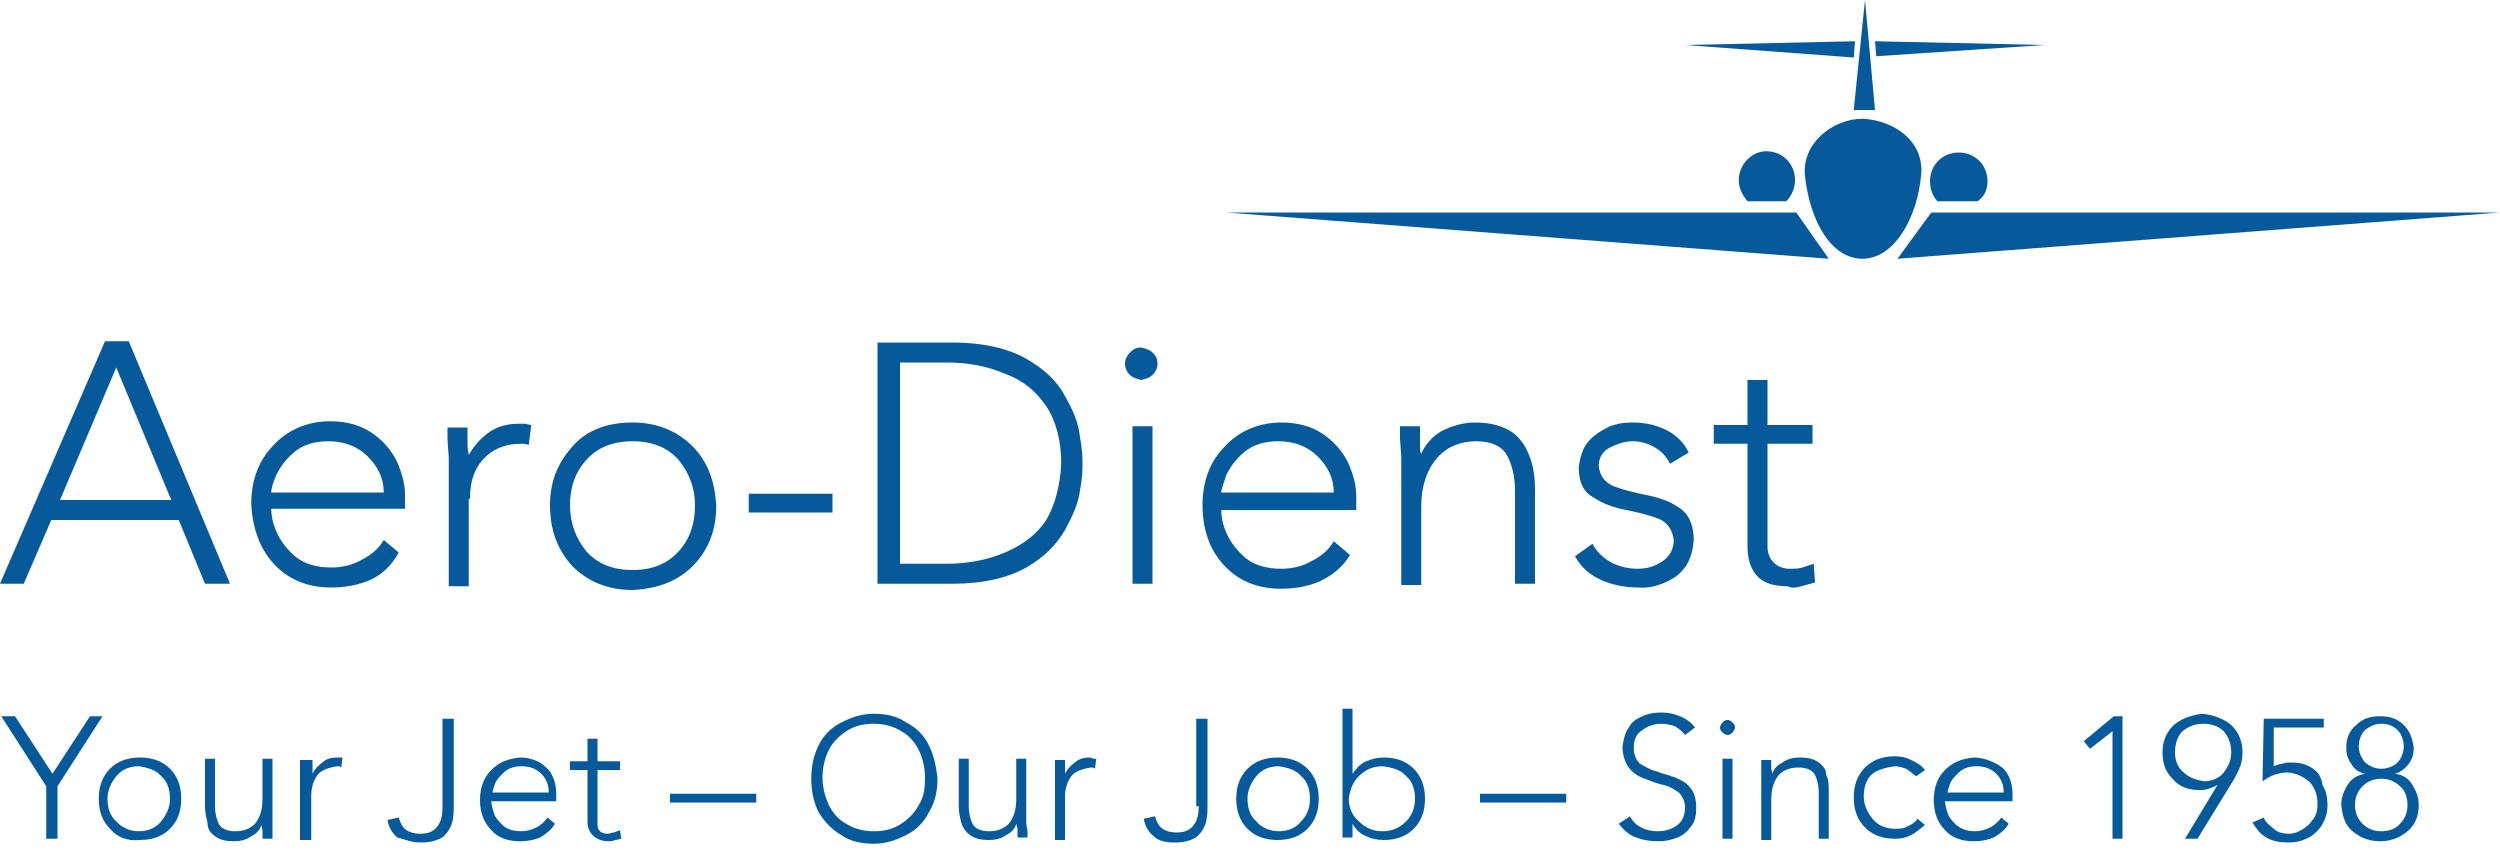 <?xml version="1.0" encoding="utf-8"?>
<!-- Generator: Adobe Illustrator 24.0.3, SVG Export Plug-In . SVG Version: 6.00 Build 0)  -->
<svg version="1.1" id="Ebene_1" xmlns="http://www.w3.org/2000/svg" xmlns:xlink="http://www.w3.org/1999/xlink" x="0px" y="0px"
	 width="200px" height="68px" viewBox="0 0 200 68" style="enable-background:new 0 0 200 68;" xml:space="preserve">
<style type="text/css">
	.st0{fill:#065A9B;}
</style>
<g>
	<path class="st0" d="M95.9,64.5c0,0.6-0.1,1.1-0.4,1.5c-0.3,0.4-0.7,0.6-1.4,0.6c-0.4,0-0.8-0.1-1.1-0.3c-0.3-0.2-0.5-0.6-0.6-1
		l-0.9,0.2c0.1,0.6,0.4,1.1,0.8,1.4c0.4,0.4,1,0.5,1.7,0.5c0.8,0,1.4-0.2,1.8-0.5c0.4-0.4,0.6-0.8,0.7-1.2c0.1-0.5,0.1-0.9,0.1-1.3
		v-6.9h-0.9V64.5z M104.8,63.9c0-0.7-0.2-1.4-0.7-1.8c-0.4-0.5-1.1-0.7-1.8-0.8c-0.8,0-1.4,0.3-1.8,0.8c-0.4,0.5-0.7,1.1-0.7,1.8
		c0,0.7,0.2,1.4,0.7,1.8c0.4,0.5,1.1,0.8,1.8,0.8c0.8,0,1.4-0.3,1.8-0.8C104.5,65.3,104.8,64.7,104.8,63.9 M104.6,61.5
		c0.6,0.6,0.9,1.4,0.9,2.4c0,1-0.3,1.8-0.9,2.4c-0.6,0.6-1.4,0.9-2.4,0.9c-1,0-1.8-0.3-2.4-0.9c-0.6-0.6-0.9-1.4-0.9-2.4
		c0-1,0.3-1.8,0.9-2.4c0.6-0.6,1.4-0.9,2.4-0.9C103.2,60.6,104,60.9,104.6,61.5 M113.2,63.9c0-0.7-0.2-1.4-0.7-1.8
		c-0.4-0.5-1.1-0.7-1.9-0.8c-0.8,0-1.4,0.3-1.9,0.8c-0.5,0.5-0.7,1.1-0.8,1.8c0,0.7,0.3,1.4,0.8,1.8c0.5,0.5,1.1,0.8,1.9,0.8
		c0.8,0,1.4-0.3,1.9-0.8C112.9,65.3,113.2,64.7,113.2,63.9 M113.1,61.5c0.6,0.6,0.9,1.4,0.9,2.4c0,1-0.3,1.8-0.9,2.4
		c-0.6,0.6-1.4,0.9-2.4,0.9c-0.5,0-1-0.1-1.4-0.3c-0.5-0.2-0.8-0.5-1.1-1v1.1h-0.8V56.7h0.8l0,5.2c0.3-0.4,0.6-0.8,1.1-1
		c0.5-0.2,0.9-0.3,1.4-0.3C111.7,60.6,112.5,60.9,113.1,61.5 M87.2,60.6c-0.5,0-0.9,0.1-1.2,0.4c-0.3,0.2-0.6,0.5-0.8,0.9l0-0.4
		l0-0.7h-0.8l0,0.5l0,0.7l0,0.6v4.6h0.8v-3.5c0-0.6,0.2-1.2,0.5-1.6c0.3-0.4,0.9-0.6,1.6-0.7c0.1,0,0.2,0,0.3,0.1l0.1-0.8l-0.2,0
		L87.2,60.6z M33.7,67.4c0.8,0,1.4-0.2,1.8-0.5c0.4-0.4,0.6-0.8,0.7-1.2c0.1-0.5,0.1-0.9,0.1-1.3v-6.9h-0.9v7.1
		c0,0.6-0.1,1.1-0.4,1.5c-0.3,0.4-0.7,0.6-1.4,0.6c-0.4,0-0.8-0.1-1.1-0.3c-0.3-0.2-0.5-0.6-0.6-1l-0.9,0.2c0.1,0.6,0.4,1.1,0.8,1.4
		C32.5,67.2,33,67.4,33.7,67.4 M74,62.2c0-0.8-0.2-1.6-0.5-2.2c-0.3-0.6-0.8-1.2-1.4-1.5c-0.6-0.4-1.4-0.6-2.2-0.6
		c-0.9,0-1.6,0.2-2.2,0.6c-0.6,0.4-1.1,0.9-1.4,1.5c-0.3,0.6-0.5,1.4-0.5,2.2c0,0.8,0.2,1.5,0.5,2.2c0.3,0.6,0.8,1.2,1.4,1.5
		c0.6,0.4,1.4,0.6,2.2,0.6c0.9,0,1.6-0.2,2.2-0.6c0.6-0.4,1.1-0.9,1.4-1.5C73.9,63.8,74,63.1,74,62.2 M74.3,59.6
		c0.4,0.8,0.6,1.7,0.7,2.7c0,1-0.2,1.9-0.7,2.7c-0.4,0.8-1,1.4-1.8,1.8c-0.8,0.4-1.6,0.7-2.6,0.7c-1,0-1.9-0.2-2.6-0.7
		c-0.7-0.4-1.3-1-1.8-1.8c-0.4-0.8-0.6-1.7-0.6-2.7c0-1,0.2-1.9,0.6-2.7c0.4-0.8,1-1.4,1.8-1.8c0.8-0.4,1.6-0.7,2.6-0.7
		c1,0,1.9,0.2,2.6,0.7C73.3,58.2,73.9,58.8,74.3,59.6 M53.6,64.2h6.9v-0.7h-6.9V64.2z M82.1,65.9l0-0.6v-4.6h-0.8v3.2
		c0,0.9-0.2,1.5-0.6,2c-0.4,0.4-0.9,0.6-1.6,0.6c-0.6,0-1.1-0.2-1.3-0.6c-0.2-0.4-0.3-0.9-0.3-1.4v-3.8h-0.8v3.8
		c0,0.5,0.1,0.9,0.2,1.3c0.1,0.4,0.4,0.8,0.7,1c0.4,0.3,0.9,0.4,1.5,0.4c0.5,0,1-0.1,1.4-0.4c0.4-0.2,0.7-0.5,0.8-0.9l0.1,0.4l0,0.7
		h0.8l0-0.5L82.1,65.9z M184.9,61.4c-0.5-0.3-1-0.4-1.6-0.4c-0.2,0-0.5,0-0.7,0.1c-0.2,0-0.5,0.1-0.7,0.2l0-3.1h4v-0.7h-4.8l-0.1,5
		c0.3-0.2,0.6-0.4,0.9-0.5c0.3-0.1,0.7-0.2,1-0.2c0.7,0,1.3,0.3,1.8,0.7c0.5,0.5,0.7,1.1,0.7,1.8c0,0.5-0.1,1-0.4,1.3
		c-0.2,0.3-0.5,0.6-0.9,0.8c-0.3,0.2-0.7,0.3-1,0.3c-0.4,0-0.9-0.1-1.2-0.4c-0.4-0.3-0.7-0.6-0.8-0.9l-0.9,0.4
		c0.3,0.5,0.6,0.9,1.1,1.2c0.5,0.3,1.1,0.4,1.8,0.4c0.5,0,1-0.1,1.4-0.3c0.5-0.2,0.9-0.6,1.2-1c0.3-0.5,0.5-1,0.5-1.7
		c0-0.6-0.1-1.1-0.4-1.6C185.7,62.1,185.4,61.7,184.9,61.4 M166.7,59.3l0.5,0.6l1.8-1.4l0,8.6h0.8v-9.8h-0.7L166.7,59.3z
		 M160.3,63.4c0-0.6-0.2-1.1-0.6-1.5c-0.4-0.4-0.9-0.6-1.6-0.6c-0.6,0-1.1,0.2-1.4,0.5c-0.3,0.3-0.6,0.6-0.7,0.9
		c-0.1,0.3-0.2,0.6-0.2,0.7H160.3z M160.7,62.1c0.2,0.4,0.3,0.9,0.3,1.4v0.6h-5.4c0,0.2,0.1,0.6,0.2,0.9c0.1,0.4,0.4,0.7,0.7,1
		c0.4,0.3,0.8,0.5,1.5,0.5c0.4,0,0.8-0.1,1.2-0.3c0.4-0.2,0.7-0.5,0.9-0.8l0.6,0.5c-0.3,0.5-0.7,0.8-1.2,1.1c-0.5,0.2-1,0.3-1.6,0.3
		c-1,0-1.8-0.3-2.3-0.9c-0.6-0.6-0.9-1.4-0.9-2.4c0-1,0.3-1.8,0.9-2.4c0.6-0.6,1.3-0.9,2.3-1c0.6,0,1.2,0.2,1.6,0.4
		C160.2,61.3,160.5,61.7,160.7,62.1 M17.2,66.9c0.4,0.3,0.9,0.4,1.5,0.4c0.5,0,1-0.1,1.4-0.4c0.4-0.2,0.7-0.5,0.8-0.9l0.1,0.4l0,0.7
		h0.8l0-0.5l0-0.7l0-0.6v-4.6h-0.8v3.2c0,0.9-0.2,1.5-0.6,2c-0.4,0.4-0.9,0.6-1.6,0.6c-0.6,0-1.1-0.2-1.3-0.6
		c-0.2-0.4-0.3-0.9-0.3-1.4v-3.8h-0.8v3.8c0,0.5,0.1,0.9,0.2,1.3C16.6,66.3,16.8,66.6,17.2,66.9 M192.6,64.4c0-0.6-0.2-1.2-0.6-1.5
		c-0.4-0.4-0.9-0.6-1.5-0.6c-0.6,0-1.1,0.2-1.5,0.6c-0.4,0.4-0.6,0.9-0.6,1.5c0,0.6,0.2,1.1,0.6,1.5c0.4,0.4,0.9,0.6,1.5,0.6
		c0.6,0,1.2-0.2,1.5-0.6C192.4,65.5,192.6,65,192.6,64.4 M190.5,61.5c0.5,0,1-0.2,1.3-0.5c0.3-0.3,0.5-0.8,0.5-1.3
		c0-0.5-0.2-1-0.5-1.3c-0.3-0.3-0.7-0.5-1.3-0.5c-0.5,0-0.9,0.2-1.3,0.5c-0.3,0.3-0.5,0.8-0.5,1.3c0,0.5,0.2,0.9,0.5,1.3
		C189.6,61.3,190,61.5,190.5,61.5 M193,62.8c0.3,0.5,0.5,1,0.5,1.6c0,0.9-0.3,1.6-0.9,2.1c-0.6,0.5-1.3,0.8-2.2,0.8
		c-0.9,0-1.6-0.3-2.2-0.8c-0.6-0.5-0.8-1.2-0.9-2.1c0-0.6,0.2-1.1,0.5-1.6c0.3-0.5,0.8-0.8,1.4-0.9c-0.5-0.1-0.9-0.4-1.1-0.8
		c-0.3-0.4-0.4-0.8-0.4-1.3c0-0.8,0.3-1.4,0.8-1.8c0.5-0.5,1.1-0.7,1.9-0.7c0.8,0,1.4,0.2,1.9,0.7c0.5,0.5,0.7,1.1,0.8,1.8
		c0,0.5-0.1,0.9-0.4,1.3c-0.3,0.4-0.7,0.7-1.1,0.8C192.3,62,192.7,62.3,193,62.8 M134,62.2c-0.5-0.2-1-0.3-1.5-0.5
		c-0.5-0.1-0.9-0.4-1.3-0.6c-0.3-0.3-0.5-0.7-0.5-1.3c0-0.6,0.2-1.1,0.7-1.4c0.4-0.3,0.9-0.5,1.5-0.5c0.4,0,0.8,0.1,1.1,0.2
		c0.3,0.2,0.6,0.4,0.8,0.7l0.8-0.6c-0.3-0.4-0.7-0.7-1.2-0.9c-0.5-0.2-0.9-0.3-1.5-0.3c-0.6,0-1.1,0.1-1.5,0.3
		c-0.5,0.2-0.9,0.5-1.1,0.9c-0.3,0.4-0.4,0.9-0.5,1.5c0,0.7,0.2,1.3,0.5,1.7c0.3,0.4,0.7,0.7,1.3,0.9c0.5,0.2,1,0.4,1.5,0.5
		c0.5,0.1,0.9,0.4,1.2,0.6c0.3,0.3,0.5,0.7,0.5,1.2c0,0.6-0.2,1.1-0.6,1.4c-0.4,0.3-0.9,0.5-1.6,0.5c-0.5,0-0.9-0.1-1.3-0.3
		c-0.4-0.2-0.7-0.5-0.9-0.9l-0.9,0.6c0.4,0.5,0.8,0.9,1.4,1.1c0.5,0.2,1.1,0.3,1.8,0.3c0.5,0,1-0.1,1.5-0.3c0.5-0.2,0.8-0.5,1.1-0.9
		c0.3-0.4,0.4-0.9,0.4-1.5c0-0.7-0.2-1.3-0.5-1.6C134.9,62.6,134.5,62.4,134,62.2 M151.6,61.3c0.3,0,0.6,0.1,0.9,0.2
		c0.3,0.2,0.5,0.4,0.8,0.6l0.7-0.5c-0.3-0.4-0.7-0.6-1.1-0.8c-0.4-0.2-0.8-0.3-1.3-0.3c-1,0-1.8,0.3-2.4,0.9
		c-0.6,0.6-0.9,1.4-0.9,2.4c0,1,0.3,1.8,0.9,2.4c0.6,0.6,1.4,0.9,2.4,0.9c0.5,0,0.9-0.1,1.3-0.3c0.4-0.2,0.7-0.5,1.1-0.8l-0.6-0.5
		c-0.2,0.3-0.5,0.5-0.8,0.6c-0.3,0.2-0.6,0.2-1,0.2c-0.8,0-1.4-0.3-1.8-0.8c-0.4-0.5-0.7-1.1-0.7-1.8c0-0.7,0.2-1.4,0.7-1.8
		C150.2,61.6,150.8,61.4,151.6,61.3 M118.4,64.2h6.9v-0.7h-6.9V64.2z M137.8,67.1h0.8v-6.4h-0.8V67.1z M138.2,57.6
		c-0.2,0-0.3,0.1-0.4,0.2c-0.1,0.1-0.2,0.3-0.2,0.4c0,0.2,0.1,0.3,0.2,0.4c0.1,0.1,0.3,0.2,0.4,0.2c0.2,0,0.3-0.1,0.4-0.2
		c0.1-0.1,0.2-0.3,0.2-0.4c0-0.2-0.1-0.3-0.2-0.4C138.5,57.7,138.4,57.6,138.2,57.6 M145.5,61c-0.4-0.3-0.9-0.4-1.5-0.4
		c-0.5,0-1,0.1-1.4,0.4c-0.4,0.2-0.7,0.5-0.8,0.9l-0.1-0.4l0-0.7h-0.8l0,0.5l0,0.7l0,0.6v4.6h0.8v-3.2c0-0.9,0.2-1.5,0.6-2
		c0.4-0.4,0.9-0.6,1.6-0.6c0.6,0,1.1,0.2,1.3,0.6c0.2,0.4,0.3,0.9,0.3,1.4v3.7h0.8v-3.8c0-0.5,0-0.9-0.2-1.3
		C146.1,61.6,145.9,61.3,145.5,61 M178.5,60.2c0-0.7-0.2-1.2-0.6-1.7c-0.4-0.4-1-0.6-1.6-0.6c-0.7,0-1.2,0.2-1.7,0.6
		c-0.4,0.4-0.6,1-0.6,1.7c0,0.6,0.2,1.2,0.7,1.6c0.4,0.4,1,0.6,1.6,0.7c0.6,0,1.2-0.2,1.6-0.7C178.2,61.4,178.5,60.9,178.5,60.2
		 M178.5,58c0.6,0.6,0.9,1.3,0.9,2.2c0,0.5-0.1,1-0.3,1.4c-0.2,0.4-0.4,0.8-0.6,1.1l-2.7,4.4h-1l2.6-4.3c-0.2,0.1-0.4,0.2-0.7,0.3
		c-0.3,0.1-0.5,0.1-0.8,0.1c-0.9,0-1.6-0.3-2.1-0.9c-0.6-0.6-0.8-1.3-0.8-2.1c0-0.9,0.3-1.6,0.9-2.2c0.6-0.5,1.4-0.8,2.3-0.9
		C177.1,57.2,177.9,57.5,178.5,58 M24.9,67.1v-3.5c0-0.6,0.2-1.2,0.5-1.6c0.3-0.4,0.9-0.6,1.6-0.7c0.1,0,0.2,0,0.3,0.1l0.1-0.8
		l-0.2,0l-0.2,0c-0.5,0-0.9,0.1-1.2,0.4c-0.3,0.2-0.6,0.5-0.8,0.9l0-0.4l0-0.7H24l0,0.5l0,0.7l0,0.6v4.6H24.9z M47.4,66.8
		c0.3,0.3,0.7,0.5,1.3,0.5c0.2,0,0.3,0,0.5-0.1c0.2,0,0.4-0.1,0.5-0.1l-0.1-0.7c-0.1,0.1-0.3,0.1-0.5,0.2c-0.2,0-0.3,0.1-0.5,0.1
		c-0.3,0-0.5-0.1-0.6-0.2c-0.2-0.2-0.2-0.4-0.2-0.7v-4.2h1.8v-0.7h-1.8v-1.8H47v1.8h-1.4v0.7H47v4.2C47,66.1,47.1,66.5,47.4,66.8
		 M4.6,67.1v-4.2l3.6-5.6h-1l-3,4.6l-3-4.6H0.1l3.6,5.6v4.2H4.6z M43.9,63.4c0-0.6-0.2-1.1-0.6-1.5c-0.4-0.4-0.9-0.6-1.6-0.6
		c-0.6,0-1.1,0.2-1.4,0.5c-0.3,0.3-0.6,0.6-0.7,0.9c-0.1,0.3-0.2,0.6-0.2,0.7H43.9z M44.7,64.1h-5.4c0,0.2,0.1,0.6,0.2,0.9
		c0.1,0.4,0.4,0.7,0.7,1c0.3,0.3,0.8,0.5,1.5,0.5c0.4,0,0.8-0.1,1.2-0.3c0.4-0.2,0.7-0.5,0.9-0.8l0.6,0.5c-0.3,0.5-0.7,0.8-1.2,1.1
		c-0.5,0.2-1,0.3-1.6,0.3c-1,0-1.8-0.3-2.3-0.9c-0.6-0.6-0.9-1.4-0.9-2.4c0-1,0.3-1.8,0.9-2.4c0.6-0.6,1.3-0.9,2.3-1
		c0.7,0,1.2,0.2,1.6,0.4c0.4,0.3,0.8,0.6,1,1.1c0.2,0.4,0.3,0.9,0.3,1.4V64.1z M8.6,63.9c0,0.7,0.2,1.4,0.7,1.8
		c0.4,0.5,1.1,0.8,1.8,0.8c0.8,0,1.4-0.3,1.8-0.8c0.4-0.5,0.7-1.1,0.7-1.8c0-0.7-0.2-1.4-0.7-1.8c-0.4-0.5-1.1-0.7-1.8-0.8
		c-0.8,0-1.4,0.3-1.8,0.8C8.9,62.6,8.6,63.2,8.6,63.9 M8.8,66.3c-0.6-0.6-0.9-1.4-0.9-2.4c0-1,0.3-1.8,0.9-2.4
		c0.6-0.6,1.4-0.9,2.4-0.9c1,0,1.8,0.3,2.4,0.9c0.6,0.6,0.9,1.4,0.9,2.4c0,1-0.3,1.8-0.9,2.4c-0.6,0.6-1.4,0.9-2.4,0.9
		C10.2,67.3,9.4,67,8.8,66.3 M92.2,34.1h-1.6v12.6h1.6V34.1z M92.2,30c0.2-0.2,0.4-0.5,0.4-0.9c0-0.4-0.1-0.6-0.4-0.9
		c-0.2-0.2-0.5-0.3-0.9-0.4c-0.4,0-0.6,0.1-0.9,0.4c-0.2,0.2-0.4,0.5-0.4,0.9c0,0.3,0.1,0.6,0.4,0.9c0.2,0.2,0.5,0.3,0.9,0.4
		C91.7,30.3,92,30.2,92.2,30 M84.9,37.1c0-1.8-0.4-3.4-1.2-4.6c-0.8-1.2-1.9-2.1-3.3-2.6C79,29.3,77.5,29,75.7,29H72v16.1h3.7
		c1.7,0,3.3-0.3,4.7-0.9c1.4-0.6,2.5-1.4,3.3-2.6C84.4,40.4,84.8,38.9,84.9,37.1 M85.2,42.4c-0.7,1.2-1.7,2.2-3.1,3
		c-1.4,0.8-3.4,1.3-5.9,1.3h-6V27.4h6c2.5,0,4.5,0.5,5.9,1.3c1.4,0.8,2.5,1.8,3.1,3c0.7,1.2,1.1,2.2,1.2,3.3c0.2,1,0.2,1.7,0.2,2.1
		c0,0.4,0,1.1-0.2,2.1C86.3,40.2,85.8,41.3,85.2,42.4 M144.1,46.9c0.4-0.1,0.7-0.2,1.1-0.3l-0.1-1.5c-0.3,0.1-0.6,0.2-0.9,0.3
		c-0.3,0.1-0.6,0.1-1,0.1c-0.6,0-1-0.2-1.3-0.5c-0.3-0.3-0.5-0.7-0.5-1.3v-8.2h3.6v-1.5h-3.6v-3.6h-1.6v3.6h-2.7v1.5h2.7v8.2
		c0,0.9,0.2,1.7,0.7,2.3c0.5,0.6,1.3,0.9,2.5,0.9C143.4,47.1,143.7,47,144.1,46.9 M97.7,39.4h9c0-1.2-0.5-2.1-1.3-2.9
		c-0.8-0.8-1.9-1.2-3.1-1.2c-1.2,0-2.1,0.3-2.8,0.9c-0.7,0.6-1.1,1.2-1.4,1.8C97.9,38.7,97.7,39.1,97.7,39.4 M108,44.4
		c-0.6,1-1.4,1.6-2.4,2.1c-0.9,0.4-2,0.6-3.1,0.6c-2,0-3.5-0.7-4.6-1.9c-1.1-1.2-1.7-2.8-1.7-4.8c0-1.9,0.6-3.5,1.8-4.7
		c1.1-1.2,2.7-1.9,4.5-1.9c1.3,0,2.4,0.3,3.3,0.9c0.9,0.6,1.5,1.3,2,2.2c0.4,0.9,0.7,1.8,0.7,2.8v1.1H97.7c0,0.5,0.1,1.1,0.4,1.8
		c0.3,0.7,0.8,1.4,1.5,2c0.7,0.6,1.7,0.9,2.9,0.9c0.9,0,1.7-0.2,2.4-0.6c0.8-0.4,1.4-0.9,1.8-1.6L108,44.4z M54.3,36.8
		c-0.9-1-2.1-1.5-3.7-1.5c-1.6,0-2.8,0.5-3.7,1.5c-0.9,1-1.3,2.2-1.3,3.6c0,1.5,0.5,2.7,1.3,3.7c0.9,1,2.1,1.5,3.7,1.5
		c1.6,0,2.8-0.5,3.7-1.5c0.9-1,1.3-2.2,1.3-3.7C55.6,39,55.1,37.8,54.3,36.8 M50.6,33.8c2,0,3.6,0.7,4.8,1.9
		c1.2,1.2,1.8,2.8,1.9,4.8c0,2-0.7,3.6-1.9,4.8c-1.2,1.2-2.8,1.8-4.8,1.9c-2,0-3.6-0.7-4.8-1.9C44.6,44,44,42.4,44,40.4
		c0-2,0.7-3.5,1.9-4.8C47,34.4,48.6,33.8,50.6,33.8 M120.6,36.5c0.4,0.8,0.6,1.7,0.6,2.8v7.4h1.6v-7.5c0-0.9-0.1-1.8-0.4-2.6
		c-0.3-0.8-0.7-1.5-1.4-2c-0.7-0.5-1.7-0.8-3-0.8c-1,0-1.9,0.3-2.7,0.7c-0.8,0.5-1.3,1.1-1.6,1.8c-0.1-0.1-0.1-0.4-0.1-0.8l0-1.4
		h-1.6c0,0.2,0,0.6,0,1l0.1,1.4c0,0.5,0,0.9,0,1.2v9.1h1.6v-6.3c0-1.7,0.5-3,1.3-3.9c0.8-0.9,1.9-1.3,3.1-1.3
		C119.3,35.3,120.2,35.7,120.6,36.5 M21.7,39.4h9c0-1.2-0.5-2.1-1.3-2.9c-0.8-0.8-1.9-1.2-3.1-1.2c-1.2,0-2.1,0.3-2.8,0.9
		c-0.7,0.6-1.1,1.2-1.4,1.8C21.8,38.7,21.7,39.1,21.7,39.4 M29.6,46.4c-0.9,0.4-2,0.6-3.1,0.6c-2,0-3.5-0.7-4.6-1.9
		c-1.1-1.2-1.7-2.8-1.8-4.8c0-1.9,0.6-3.5,1.8-4.7c1.1-1.2,2.7-1.9,4.5-1.9c1.3,0,2.4,0.3,3.3,0.9c0.9,0.6,1.5,1.3,2,2.2
		c0.4,0.9,0.7,1.8,0.7,2.8v1.1H21.7c0,0.5,0.1,1.1,0.4,1.8c0.3,0.7,0.8,1.4,1.5,2c0.7,0.6,1.7,0.9,2.9,0.9c0.9,0,1.7-0.2,2.4-0.6
		c0.8-0.4,1.4-0.9,1.8-1.6l1.2,1C31.3,45.3,30.5,46,29.6,46.4 M134.1,46.1c0.9-0.7,1.3-1.6,1.4-2.9c0-1.2-0.4-2.1-1.2-2.6
		c-0.7-0.5-1.6-0.8-2.6-1c-1-0.2-1.8-0.4-2.6-0.7c-0.7-0.3-1.1-0.8-1.2-1.6c0-0.7,0.3-1.2,0.9-1.5c0.6-0.3,1.2-0.5,1.8-0.5
		c0.7,0,1.3,0.2,1.8,0.5c0.5,0.3,0.9,0.7,1.2,1.3l1.5-0.9c-0.4-0.8-1-1.4-1.8-1.8c-0.8-0.4-1.7-0.6-2.7-0.6c-0.7,0-1.4,0.1-2,0.4
		c-0.6,0.3-1.2,0.7-1.6,1.2c-0.4,0.5-0.6,1.2-0.7,2c0,1.2,0.4,2,1.2,2.4c0.7,0.5,1.6,0.8,2.6,1c1,0.2,1.8,0.4,2.6,0.7
		c0.7,0.3,1.1,0.9,1.2,1.7c0,0.7-0.3,1.3-0.9,1.7c-0.6,0.4-1.2,0.6-2,0.6c-0.8,0-1.5-0.2-2.1-0.5c-0.7-0.4-1.2-0.9-1.5-1.5l-1.4,1
		c0.5,0.9,1.2,1.5,2.1,1.9c0.9,0.4,1.9,0.6,3,0.6C132.1,47.1,133.2,46.7,134.1,46.1 M66.6,39.5h-6.7V41h6.7V39.5z M37.6,39.9
		c0-1.3,0.3-2.3,1-3.1c0.7-0.8,1.7-1.3,3.1-1.3c0.2,0,0.4,0,0.6,0.1l0.2-1.6c-0.2,0-0.3-0.1-0.5-0.1c-0.2,0-0.3,0-0.5,0
		c-0.9,0-1.7,0.2-2.4,0.7c-0.7,0.5-1.2,1.1-1.6,1.8c0-0.1-0.1-0.4-0.1-0.8l0-1.4h-1.6c0,0.2,0,0.6,0,1l0.1,1.4c0,0.5,0,0.9,0,1.2
		v9.1h1.6V39.9z M13.7,40L9.3,29.4L4.8,40H13.7z M16.4,46.7l-2.1-5.1H4.1l-2.2,5.1H0l8.4-19.4h1.9l8.1,19.4H16.4z M159,14.5
		c0-1.3-1-2.3-2.3-2.3c-1.3,0-2.3,1-2.3,2.3c0,0.6,0.2,1.2,0.6,1.6h3.2C158.8,15.7,159,15.1,159,14.5 M163.6,3.6L150,3.3l0.1,1.2
		L163.6,3.6z M150,8.8L149.2,0l-0.9,8.8H150z M153.7,13.9c0.2-2.7-2.3-4.3-4.7-4.4c-2.4,0-4.9,2-4.6,4.6c0.4,3.6,2.1,6.6,4.6,6.6
		C151.5,20.7,153.4,17.5,153.7,13.9 M151.8,20.7L200,17h-45.5L151.8,20.7z M148.4,3.3l-13.6,0.3l13.5,1L148.4,3.3z M143.7,17H98.1
		l48.2,3.7L143.7,17z M139.1,14.4c0,0.7,0.3,1.2,0.7,1.7h3.1c0.4-0.4,0.7-1,0.7-1.7c0-1.3-1-2.3-2.3-2.3
		C140.1,12.1,139.1,13.2,139.1,14.4"/>
</g>
</svg>
